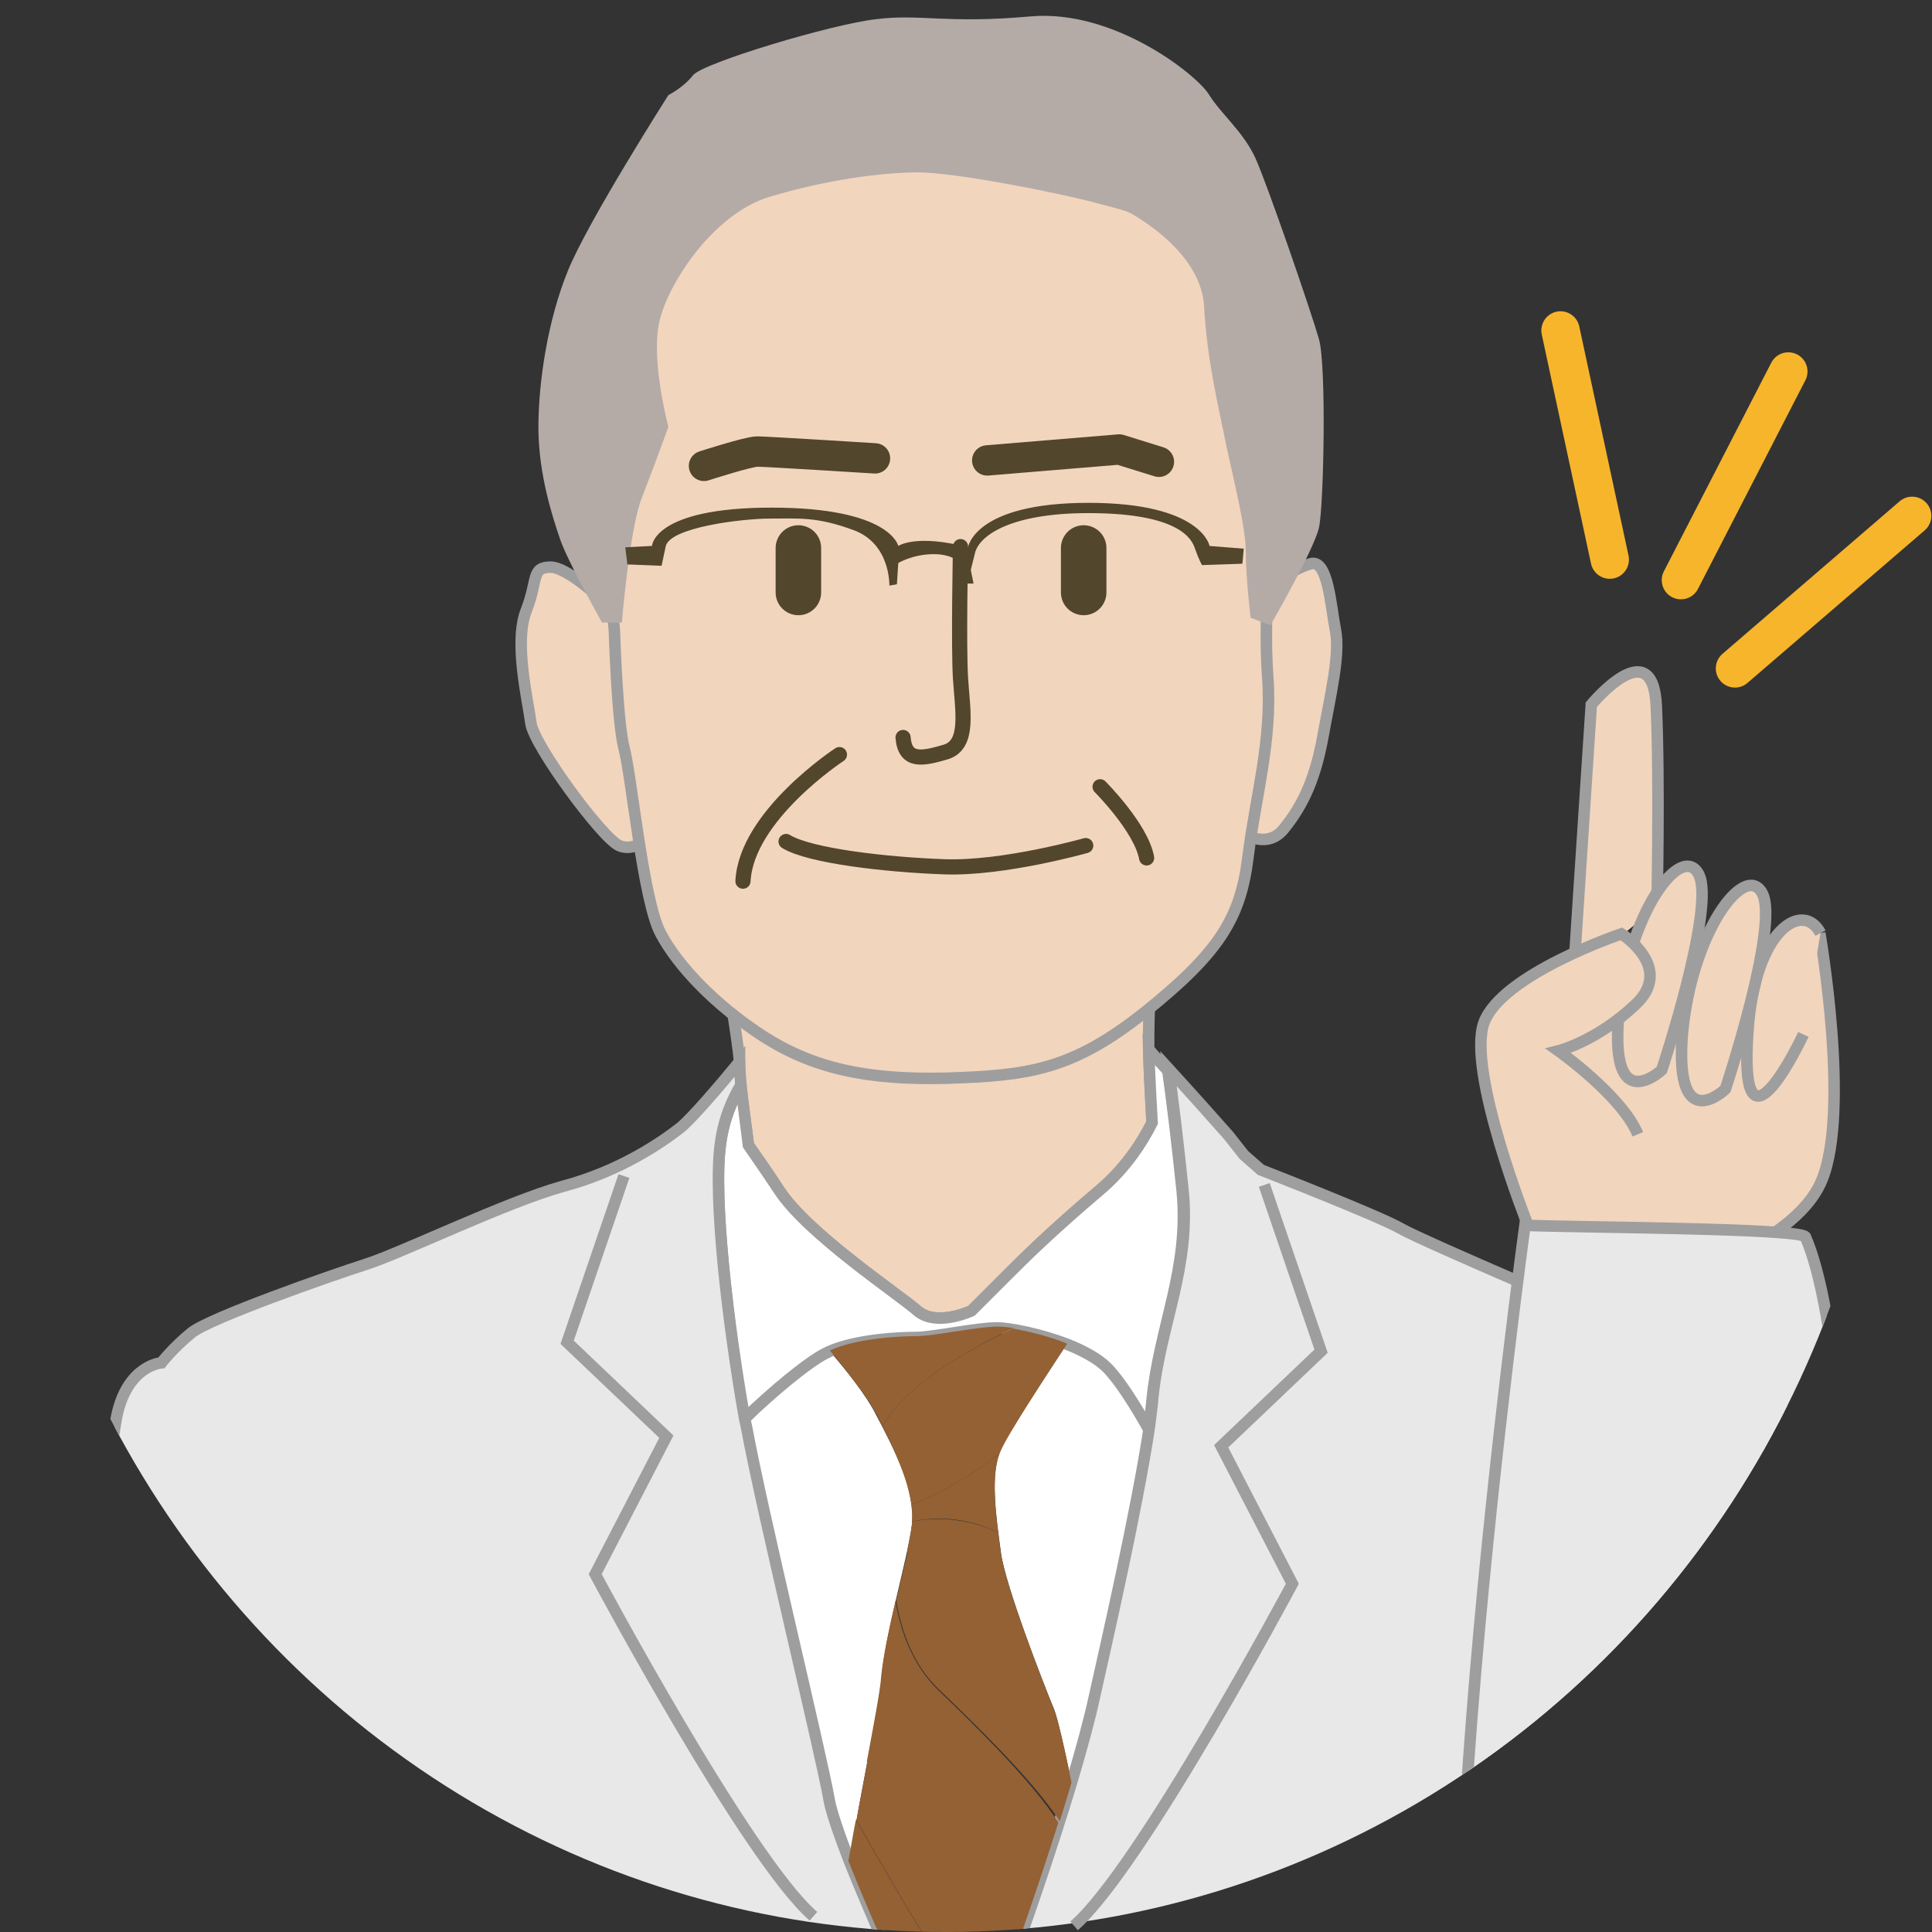 <?xml version="1.0" encoding="utf-8"?>
<!-- Generator: Adobe Illustrator 26.0.1, SVG Export Plug-In . SVG Version: 6.00 Build 0)  -->
<svg version="1.1" id="レイヤー_1" xmlns="http://www.w3.org/2000/svg" xmlns:xlink="http://www.w3.org/1999/xlink" x="0px"
	 y="0px" width="282.4px" height="282.4px" viewBox="0 0 282.4 282.4" style="enable-background:new 0 0 282.4 282.4;"
	 xml:space="preserve">
<rect x="0" y="0" width="282.4" height="282.4" fill="#333333" stroke="none"/>
<style type="text/css">
	.st0{fill:#FFFFFF;}
	.st1{opacity:0.42;}
	.st2{fill:none;stroke:#4B8CCA;stroke-width:0.774;stroke-miterlimit:10;}
	.st3{fill:url(#SVGID_1_);}
	.st4{fill:#4B8CCA;}
	.st5{fill:#9E9E9F;}
	.st6{fill:#5DBEB3;}
	.st7{fill:url(#SVGID_00000174592544370157412920000000902038277796141729_);}
	.st8{fill:#231815;}
	.st9{fill:url(#SVGID_00000113336946868251146100000003569261117934354601_);}
	.st10{fill:url(#SVGID_00000063605626486678857440000016493723364436170169_);}
	.st11{fill:url(#SVGID_00000042703358689978560840000008437723046486197121_);}
	.st12{fill:url(#SVGID_00000115475318026680904540000016826864459796128678_);}
	.st13{fill:#E6F3FF;}
	.st14{fill:#FFFFFF;stroke:#00A199;stroke-width:3.115;stroke-miterlimit:10;}
	.st15{fill:#00A199;}
	.st16{fill:#2F807A;}
	.st17{fill:none;stroke:#231815;stroke-width:5.502;stroke-miterlimit:10;}
	.st18{opacity:0.25;clip-path:url(#SVGID_00000019653249754058396370000011326180859313833407_);}
	.st19{clip-path:url(#SVGID_00000019653249754058396370000011326180859313833407_);}
	.st20{fill:none;stroke:#00A199;stroke-width:8.254;stroke-miterlimit:10;}
	.st21{fill:#FFFFFF;stroke:#2D6EB5;stroke-width:2.751;stroke-miterlimit:10;}
	.st22{fill:#2CA6E0;stroke:#231815;stroke-width:1.021;stroke-miterlimit:10;}
	.st23{fill:none;stroke:#00A199;stroke-width:3.498;stroke-miterlimit:10;}
	.st24{fill:#103059;}
	.st25{clip-path:url(#SVGID_00000026854404550284804700000014539943402217423029_);}
	.st26{fill:#90BDE5;}
	.st27{fill:none;stroke:#103059;stroke-width:5.502;stroke-linecap:round;stroke-miterlimit:10;stroke-dasharray:19.672,19.672;}
	.st28{fill:none;stroke:#103059;stroke-width:2.751;stroke-linecap:round;stroke-miterlimit:10;}
	.st29{clip-path:url(#SVGID_00000124867420952147359320000011180581373785274775_);}
	.st30{fill:#DFC5AA;}
	.st31{fill:#E8E8E8;stroke:#9E9E9F;stroke-width:1.09;stroke-miterlimit:10;}
	.st32{fill:#F2D5BD;stroke:#9E9E9F;stroke-width:1.09;stroke-miterlimit:10;}
	.st33{fill:#80B3BE;stroke:#9E9E9F;stroke-width:1.09;stroke-miterlimit:10;}
	.st34{fill:#804F21;stroke:#9E9E9F;stroke-width:1.09;stroke-miterlimit:10;}
	.st35{fill:#804F21;}
	.st36{fill:none;stroke:#52462C;stroke-width:0.719;stroke-linecap:round;stroke-linejoin:round;stroke-miterlimit:10;}
	.st37{fill:none;stroke:#52462C;stroke-width:4.311;stroke-linecap:round;stroke-linejoin:round;stroke-miterlimit:10;}
	.st38{fill:none;stroke:#52462C;stroke-width:1.437;stroke-linecap:round;stroke-linejoin:round;stroke-miterlimit:10;}
	.st39{fill:none;stroke:#9E9E9F;stroke-width:1.09;stroke-linecap:round;stroke-miterlimit:10;}
	.st40{fill:none;stroke:#AFA282;stroke-width:3;stroke-linecap:round;stroke-miterlimit:10;}
	.st41{fill:none;stroke:#B48257;stroke-width:3.634;stroke-linecap:round;stroke-miterlimit:10;}
	.st42{clip-path:url(#SVGID_00000035529350706261152600000004232160268949448358_);}
	.st43{fill:#FFFFFF;stroke:#9E9E9F;stroke-width:1.09;stroke-miterlimit:10;}
	.st44{fill:#75838D;stroke:#9E9E9F;stroke-width:1.09;stroke-miterlimit:10;}
	.st45{fill:#52462C;}
	.st46{fill:#C8BB9B;}
	.st47{fill:none;stroke:#52462C;stroke-width:2.874;stroke-linecap:round;stroke-linejoin:round;stroke-miterlimit:10;}
	.st48{fill:none;stroke:#9E9E9F;stroke-width:1.09;stroke-miterlimit:10;}
	.st49{clip-path:url(#SVGID_00000100383055166725374910000003035007583601857205_);fill:#F2D5BD;}
	.st50{clip-path:url(#SVGID_00000100383055166725374910000003035007583601857205_);}
	.st51{fill:#F2D5BD;stroke:#9E9E9F;stroke-width:1.682;stroke-miterlimit:10;}
	.st52{fill:#FFFFFF;stroke:#9E9E9F;stroke-width:1.682;stroke-miterlimit:10;}
	.st53{fill:#E8E8E8;stroke:#9E9E9F;stroke-width:1.682;stroke-miterlimit:10;}
	.st54{fill:#946134;}
	
		.st55{clip-path:url(#SVGID_00000100383055166725374910000003035007583601857205_);fill:#F2D5BD;stroke:#9E9E9F;stroke-width:1.682;stroke-miterlimit:10;}
	
		.st56{clip-path:url(#SVGID_00000100383055166725374910000003035007583601857205_);fill:#E8E8E8;stroke:#9E9E9F;stroke-width:1.682;stroke-miterlimit:10;}
	.st57{clip-path:url(#SVGID_00000100383055166725374910000003035007583601857205_);fill:#B4ABA7;}
	
		.st58{clip-path:url(#SVGID_00000100383055166725374910000003035007583601857205_);fill:none;stroke:#52462C;stroke-width:2.217;stroke-linecap:round;stroke-linejoin:round;stroke-miterlimit:10;}
	
		.st59{clip-path:url(#SVGID_00000100383055166725374910000003035007583601857205_);fill:none;stroke:#52462C;stroke-width:4.434;stroke-linecap:round;stroke-linejoin:round;stroke-miterlimit:10;}
	
		.st60{clip-path:url(#SVGID_00000100383055166725374910000003035007583601857205_);fill:none;stroke:#52462C;stroke-width:6.651;stroke-linecap:round;stroke-linejoin:round;stroke-miterlimit:10;}
	.st61{fill:none;stroke:#9E9E9F;stroke-width:1.682;stroke-miterlimit:10;}
	.st62{fill:none;stroke:#F7B52C;stroke-width:5.606;stroke-linecap:round;stroke-miterlimit:10;}
	.st63{clip-path:url(#SVGID_00000182497572254912235460000011250251351075486894_);fill:#F2D5BD;}
	.st64{clip-path:url(#SVGID_00000182497572254912235460000011250251351075486894_);}
	.st65{fill:#5886A7;}
	.st66{fill:none;stroke:#52462C;stroke-width:4.434;stroke-linecap:round;stroke-linejoin:round;stroke-miterlimit:10;}
	.st67{fill:none;stroke:#52462C;stroke-width:6.651;stroke-linecap:round;stroke-linejoin:round;stroke-miterlimit:10;}
	.st68{fill:none;stroke:#52462C;stroke-width:2.217;stroke-linecap:round;stroke-linejoin:round;stroke-miterlimit:10;}
	
		.st69{clip-path:url(#SVGID_00000182497572254912235460000011250251351075486894_);fill:#E8E8E8;stroke:#9E9E9F;stroke-width:1.682;stroke-miterlimit:10;}
	.st70{opacity:0.24;fill:#DEE33B;}
	.st71{fill:#DEE33B;}
	.st72{fill:none;stroke:#231815;stroke-width:2.759;stroke-miterlimit:10;}
	.st73{fill:#E95513;}
	.st74{fill:none;stroke:#231815;stroke-width:2;stroke-miterlimit:10;}
	.st75{fill:#B4B4B5;}
	.st76{fill:#888888;}
	.st77{fill:#7A6A56;}
	.st78{fill:#00592A;}
	.st79{fill:#008735;}
	.st80{fill:#40A631;}
	.st81{fill:#E8D7C9;}
	.st82{fill:#B8B0A3;}
	.st83{fill:#A38A77;}
	.st84{fill:#DCDDDD;}
	.st85{fill:#7D7D7D;}
	.st86{fill:#B5B5B6;}
	.st87{fill:#71BADC;}
	.st88{fill:#7ECEF4;}
	.st89{fill:#898989;}
	.st90{fill:#9FD9F6;}
	.st91{fill:#9FA0A0;}
	.st92{fill:#EFEFEF;}
	.st93{fill:#1397AB;}
	.st94{fill:#A08776;}
	.st95{fill:#4C4948;}
	.st96{fill:#FFFDF4;}
	.st97{fill:none;stroke:#FFFFFF;stroke-width:1.742;stroke-miterlimit:10;}
	.st98{fill:none;stroke:#FFFFFF;stroke-width:3.046;stroke-miterlimit:10;}
</style>
<g>
	<g>
		<defs>
			<ellipse id="SVGID_00000036958630514765416490000014556249383671744163_" cx="138.2" cy="141.2" rx="138.2" ry="141.2"/>
		</defs>
		<clipPath id="SVGID_00000013915652040642190390000012050408205794189448_">
			<use xlink:href="#SVGID_00000036958630514765416490000014556249383671744163_"  style="overflow:visible;"/>
		</clipPath>
		<path style="clip-path:url(#SVGID_00000013915652040642190390000012050408205794189448_);fill:#F2D5BD;" d="M224,186
			c0,0-3.4-23-2.8-28.6c0.5-5.5,2.7-13,14.6-13.1s23.4-1.8,26.1,1.4c2.7,3.2,7.3,7.7,1.9,17.5s-23.8,31.9-26.9,32.2
			C233.7,195.8,224,186,224,186z"/>
		<g style="clip-path:url(#SVGID_00000013915652040642190390000012050408205794189448_);">
			<path class="st51" d="M106,139.2l62.4-0.7c0,0-0.5,8.7-0.5,12.8c0,0.6,0,1.3,0,2.1c0.1,3.8,0.4,8.8,0.5,10.7
				c-1.4,2.8-3.8,6.6-7.7,9.9c-7.2,6.1-11.2,10.1-13.3,12.2c-2.1,2.1-5.4,5.4-5.4,5.4s-5.1,2.4-7.9,0c-2.8-2.4-16.1-11.3-20.2-17.6
				c-1.9-3-3.4-5-4.5-6.6c-0.4-3.1-0.9-6.4-1.1-8.7c-0.2-1.4-0.2-2.4-0.2-3c0-0.1,0-0.3,0-0.4C107.9,151.9,105.8,140.8,106,139.2z"
				/>
			<g>
				<path class="st0" d="M146.3,226.9c-0.6-4.7-1.7-11.4,0-15c1.2-2.7,6.9-11.3,9.7-15.6c2.3,0.9,4.5,2.1,5.8,3.4
					c1.9,1.9,4.3,5.8,6.1,9c-1.8,11.9-6.3,31.7-8,39.3c-0.8,3.7-2,8-3.3,12.4c-1.1-5.2-2-9.2-2.5-10.5
					C152.4,245.8,146.9,231.6,146.3,226.9z"/>
				<path class="st0" d="M121.2,197.4c2.6,3,5.5,6.7,6.8,9.3c2.8,5.3,5.8,11.1,5.3,16.1c-0.6,5-3.9,15.8-4.4,22.2
					c-0.3,3.4-2.7,15.2-4.8,27.1c-1.6-4-2.7-7.1-2.9-8.8c-1.1-6.9-9.7-41.6-12.1-54.6c-0.1-0.5-0.2-0.9-0.3-1.4
					c4.1-4,9.5-8.4,12-9.7C120.9,197.5,121.1,197.4,121.2,197.4z"/>
				<path class="st52" d="M105.3,167.3c0.5-3.8,1.8-6.7,3-8.6c0.3,2.3,0.7,5.6,1.1,8.7c1.1,1.6,2.5,3.6,4.5,6.6
					c4.2,6.4,17.5,15.2,20.2,17.6c2.8,2.4,7.9,0,7.9,0s3.4-3.4,5.4-5.4c2.1-2.1,6.1-6.1,13.3-12.2c3.9-3.3,6.3-7.1,7.7-9.9
					c-0.1-2-0.4-6.9-0.5-10.7c0.7,0.8,1.7,1.9,2.8,3.1c0.6,4.2,1.4,10.8,2.1,17.6c1.1,11.4-3.3,19.7-4.4,30.5
					c-0.1,1.2-0.3,2.7-0.5,4.3c-1.8-3.2-4.2-7.1-6.1-9c-1.3-1.3-3.5-2.5-5.8-3.4c-3.9-1.5-8.4-2.4-10.3-2.4c-3,0-9.4,1.4-11.9,1.4
					c-2.4,0-8.7,0.3-12.7,2.1c-0.1,0.1-0.2,0.1-0.4,0.2c-2.6,1.3-7.9,5.7-12,9.7C106.5,194.2,104.2,175.4,105.3,167.3z"/>
			</g>
			<path class="st53" d="M9.4,298.7c0.3-5,0.8-21.9,0.8-21.9s0-1.4,0.6-7.2c0.6-5.8,4.7-56.3,6.4-63.2c1.7-6.9,6.4-7.2,6.4-7.2
				s1.7-2.2,4.4-4.4c2.8-2.2,20.2-8.3,25.5-10c5.3-1.7,20.5-9.1,28.8-11.4c8.3-2.2,14.4-6.4,17.2-8.6c1.7-1.4,5.8-6.2,8.6-9.6
				c0,0.2,0,0.3,0,0.4c0,0.6,0.1,1.6,0.2,3c-1.2,2-2.5,4.8-3,8.6c-1.1,8,1.2,26.9,3.5,39.9c0.1,0.5,0.2,1,0.3,1.4
				c2.4,13,10.9,47.7,12.1,54.6c0.3,1.7,1.4,4.9,2.9,8.8c4.9,12.4,14.3,32.3,15.9,36.1c0,0,10.3-26.3,16.7-47.7
				c1.3-4.4,2.5-8.7,3.3-12.4c1.7-7.6,6.2-27.3,8-39.3c0.2-1.6,0.4-3,0.5-4.3c1.1-10.8,5.6-19.1,4.4-30.5
				c-0.7-6.8-1.5-13.4-2.1-17.6c3.2,3.5,7.4,8.2,8.8,9.8c2.2,2.8,2.2,2.8,2.2,2.8l2.5,2.2c0,0,17.2,6.7,20.5,8.6
				c3.3,1.9,32.1,14.1,35.8,15.8c3.6,1.7,12.8,5.3,14.1,5.8c1.4,0.6,7.2,2.8,11.1,16.1c3.9,13.3,7.5,56,7.8,68.5
				c0.3,12.5,1.8,19.2,1.5,24.4H8.9C8.9,310.4,9.1,303.7,9.4,298.7z"/>
			<g>
				<path class="st54" d="M129,208.5c3.5-6.3,13.1-11.5,19.1-14.3c2.2,0.4,5.2,1.1,7.9,2.2c-2.8,4.3-8.5,12.9-9.7,15.6
					c-0.1,0.2-0.1,0.3-0.2,0.5c-3.6,2.7-8.3,5.8-12.9,7.4C132.7,216.2,130.9,212.3,129,208.5z"/>
				<path class="st54" d="M139.4,236.6c-4.4-3.5-6.1-7.5-6.8-9.9c0.3-1.5,0.6-2.9,0.7-3.9c0-0.1,0-0.3,0-0.4c5.1-1,9.6,0.2,12.6,1.6
					c0.1,1,0.3,2.1,0.4,3c0.6,4.7,6.1,18.8,7.8,23c0.5,1.3,1.5,5.3,2.5,10.5c0,0.1,0,0.2-0.1,0.3C153,253,144.8,241,139.4,236.6z"/>
				<path class="st54" d="M126.7,257.5c1.1-5.9,2-10.6,2.1-12.5c0.3-3,1.2-7.1,2.1-11c0.6,3.8,2.2,9.1,6.2,13
					c5.4,5.2,13.8,13.4,17.6,19.4c-2.8,8.9-6,18.1-8.8,25.7c-1.4-5.4-3.4-11.9-5.3-15.4C138.2,271.7,130.7,262.3,126.7,257.5z"/>
				<path class="st54" d="M143.4,299c-2.1,5.6-3.5,9.1-3.5,9.1c-1.6-3.8-11-23.7-15.9-36.1c0.4-2,0.7-4,1.1-6
					c3.2,5.6,8,13.9,10.1,17.1C137.6,286.8,141.5,293.4,143.4,299z"/>
			</g>
			<g>
				<path class="st54" d="M133.3,222.4c0.1-0.8,0-1.6-0.1-2.5c4.6-1.6,9.3-4.7,12.9-7.4c-1.1,2.9-0.7,7.5-0.2,11.5
					C142.8,222.5,138.4,221.3,133.3,222.4z"/>
				<path class="st54" d="M129,208.5c-0.3-0.6-0.6-1.2-0.9-1.8c-1.4-2.6-4.3-6.3-6.8-9.3c3.9-1.8,10.2-2.1,12.7-2.1
					c2.5,0,8.9-1.4,11.9-1.4c0.6,0,1.4,0.1,2.3,0.2C142.1,197,132.5,202.2,129,208.5z"/>
				<path class="st54" d="M140.8,276.5c1.9,3.5,3.8,9.9,5.3,15.4c-0.9,2.6-1.8,5-2.6,7.1c-2-5.6-5.8-12.2-8.2-15.8
					c-2.1-3.2-6.9-11.5-10.1-17.1c0.5-3,1.1-5.9,1.6-8.6C130.7,262.3,138.2,271.7,140.8,276.5z"/>
				<path class="st54" d="M137.2,246.9c-4-3.8-5.6-9.2-6.2-13c0.6-2.6,1.2-5,1.7-7.2c0.7,2.4,2.4,6.4,6.8,9.9
					c5.4,4.4,13.6,16.4,17.1,24c-0.5,1.8-1.1,3.7-1.7,5.6C151,260.2,142.5,252,137.2,246.9z"/>
			</g>
		</g>
		
			<path style="clip-path:url(#SVGID_00000013915652040642190390000012050408205794189448_);fill:#F2D5BD;stroke:#9E9E9F;stroke-width:1.682;stroke-miterlimit:10;" d="
			M230,142.5l2.6-39.5c0,0,9-10.9,9.5,0.2s0.1,29.3,0.1,29.3"/>
		
			<path style="clip-path:url(#SVGID_00000013915652040642190390000012050408205794189448_);fill:#F2D5BD;stroke:#9E9E9F;stroke-width:1.682;stroke-miterlimit:10;" d="
			M242.2,187.7c0,0,19.9-5,24.1-15.2s-0.3-36.1-0.3-36.1"/>
		
			<path style="clip-path:url(#SVGID_00000013915652040642190390000012050408205794189448_);fill:#F2D5BD;stroke:#9E9E9F;stroke-width:1.682;stroke-miterlimit:10;" d="
			M266.1,136.4c-2.5-4.8-9.6-0.7-10.6,14.3c-1.5,21.1,8.1,0.5,8.1,0.5"/>
		
			<path style="clip-path:url(#SVGID_00000013915652040642190390000012050408205794189448_);fill:#F2D5BD;stroke:#9E9E9F;stroke-width:1.682;stroke-miterlimit:10;" d="
			M252.2,159.2c0,0,7.9-23.8,5.4-28.6c-2.5-4.8-10.4,5.7-11.7,20.7C244.8,166.3,252.2,159.2,252.2,159.2z"/>
		
			<path style="clip-path:url(#SVGID_00000013915652040642190390000012050408205794189448_);fill:#F2D5BD;stroke:#9E9E9F;stroke-width:1.682;stroke-miterlimit:10;" d="
			M242.9,156.4c0,0,7.9-23.8,5.4-28.6c-2.5-4.8-10.4,5.7-11.7,20.7S242.9,156.4,242.9,156.4z"/>
		
			<path style="clip-path:url(#SVGID_00000013915652040642190390000012050408205794189448_);fill:#F2D5BD;stroke:#9E9E9F;stroke-width:1.682;stroke-miterlimit:10;" d="
			M223.3,179c0,0-8.9-22.4-6.4-29.5c2.6-7.1,20.1-13,20.1-13s7.8,4.9,2.1,10.3c-5.7,5.4-11.3,6.8-11.3,6.8s9.3,6.6,11.6,12.2"/>
		
			<path style="clip-path:url(#SVGID_00000013915652040642190390000012050408205794189448_);fill:#E8E8E8;stroke:#9E9E9F;stroke-width:1.682;stroke-miterlimit:10;" d="
			M263.9,180.8c-0.6-1.3-35-1.4-41-1.7c0,0-17.5,127.7-5.3,140.1c12.2,12.4,29,16,41.9-2.4C272.4,298.4,273.2,202.2,263.9,180.8z"/>
		
			<path style="clip-path:url(#SVGID_00000013915652040642190390000012050408205794189448_);fill:#F2D5BD;stroke:#9E9E9F;stroke-width:1.682;stroke-miterlimit:10;" d="
			M180.6,121.1c0,0,4.3,3.6,7.1,0c2.9-3.6,4.6-7.5,5.7-13.6c1.1-6.1,2.5-11.8,1.8-15.4c-0.7-3.6-1.1-10.4-3.6-9.7
			c-2.5,0.7-7.2,3.2-9.3,10L180.6,121.1z"/>
		
			<path style="clip-path:url(#SVGID_00000013915652040642190390000012050408205794189448_);fill:#F2D5BD;stroke:#9E9E9F;stroke-width:1.682;stroke-miterlimit:10;" d="
			M95.9,121.8c0,0-2.9,2.9-5.4,1.8c-2.5-1.1-12.5-14.7-12.9-17.9c-0.4-3.2-2.5-11.8-0.7-16.4c1.8-4.6,0.7-6.4,3.6-6.4
			c2.9,0,10.7,7.2,12.2,10.4C94.1,96.4,95.9,121.8,95.9,121.8z"/>
		
			<path style="clip-path:url(#SVGID_00000013915652040642190390000012050408205794189448_);fill:#F2D5BD;stroke:#9E9E9F;stroke-width:1.682;stroke-miterlimit:10;" d="
			M89.8,92.1c0,0,0.4,13.2,1.4,17.2c1.1,3.9,2.8,22.5,5.4,27.2c2.5,4.7,7.9,10.4,15,15c7.2,4.6,15,6.4,26.8,6.1
			c11.8-0.4,18.2-1.1,29-9.7c10.7-8.6,13.9-13.6,15-22.5c1.1-8.9,3.6-17.2,2.9-26.5c-0.7-9.3,0.7-22.9,0.7-25.7
			c0-2.9-3.6-35.8-6.4-40c-2.9-4.3-22.2-18.6-39-17.9c-16.8,0.7-40,2.1-45.4,14.3c-5.4,12.1-9.6,25-8.6,32.5
			C87.7,69.6,89.8,92.1,89.8,92.1z"/>
		<path style="clip-path:url(#SVGID_00000013915652040642190390000012050408205794189448_);fill:#B4ABA7;" d="M88,91h2.9
			c0,0,1.1-13.6,2.9-18.2c1.8-4.7,1.8-4.7,1.8-4.7l2.1-5.7c0,0-2.5-9.3-1.4-15c1.1-5.7,7.9-16.1,16.1-18.6
			c8.2-2.5,16.5-3.6,21.8-3.6c5.4,0,20,2.9,25.4,4.3c5.3,1.4,5.3,1.4,6.4,2.1c1.1,0.7,9.6,5.7,10,13.2c0.4,7.5,2.1,14.7,2.9,18.6
			c0.7,3.9,3.2,13.2,3.2,17.2c0,3.9,0.7,9.7,0.7,9.7l2.9,1.1c0,0,6.4-11.1,7.1-14.3c0.7-3.2,1.1-23.6,0-27.5
			c-1.1-3.9-7.5-22.5-9.3-26.5c-1.8-3.9-5-6.4-6.8-9.3c-1.8-2.9-13.9-12.5-26.1-11.4c-12.2,1.1-16.1-0.4-22.5,0.4
			c-6.4,0.7-25.4,6.4-26.8,8.2c-1.4,1.8-3.6,2.9-3.6,2.9S85.9,32.4,83,39.6c-2.9,7.1-4.3,16.1-4.3,22.9c0,6.8,2.1,13.2,3.2,16.4
			C83,82.1,88,91,88,91z"/>
		
			<path style="clip-path:url(#SVGID_00000013915652040642190390000012050408205794189448_);fill:none;stroke:#52462C;stroke-width:2.217;stroke-linecap:round;stroke-linejoin:round;stroke-miterlimit:10;" d="
			M140.4,79.9c0,0-0.3,14.6,0,19.3c0.3,4.7,1.3,9.6-2.1,10.7c-3.4,1-6,1.6-6.3-2.1"/>
		
			<path style="clip-path:url(#SVGID_00000013915652040642190390000012050408205794189448_);fill:none;stroke:#52462C;stroke-width:2.217;stroke-linecap:round;stroke-linejoin:round;stroke-miterlimit:10;" d="
			M158.7,123.6c0,0-12,3.4-20.6,3.1c-8.6-0.3-19.8-1.6-23.2-3.7"/>
		
			<path style="clip-path:url(#SVGID_00000013915652040642190390000012050408205794189448_);fill:none;stroke:#52462C;stroke-width:2.217;stroke-linecap:round;stroke-linejoin:round;stroke-miterlimit:10;" d="
			M160.8,115c0,0,6,6,6.8,10.4"/>
		
			<path style="clip-path:url(#SVGID_00000013915652040642190390000012050408205794189448_);fill:none;stroke:#52462C;stroke-width:2.217;stroke-linecap:round;stroke-linejoin:round;stroke-miterlimit:10;" d="
			M122.7,110.3c0,0-13.6,8.9-14.1,18.5"/>
		
			<path style="clip-path:url(#SVGID_00000013915652040642190390000012050408205794189448_);fill:none;stroke:#52462C;stroke-width:4.434;stroke-linecap:round;stroke-linejoin:round;stroke-miterlimit:10;" d="
			M102.9,68.1c0,0,6.5-2.1,7.8-2.1c1.3,0,17.2,1,17.2,1"/>
		
			<polyline style="clip-path:url(#SVGID_00000013915652040642190390000012050408205794189448_);fill:none;stroke:#52462C;stroke-width:4.434;stroke-linecap:round;stroke-linejoin:round;stroke-miterlimit:10;" points="
			144.3,67.3 163.6,65.7 169.4,67.5 		"/>
		
			<line style="clip-path:url(#SVGID_00000013915652040642190390000012050408205794189448_);fill:none;stroke:#52462C;stroke-width:6.651;stroke-linecap:round;stroke-linejoin:round;stroke-miterlimit:10;" x1="116.7" y1="80.1" x2="116.7" y2="86.6"/>
		
			<line style="clip-path:url(#SVGID_00000013915652040642190390000012050408205794189448_);fill:none;stroke:#52462C;stroke-width:6.651;stroke-linecap:round;stroke-linejoin:round;stroke-miterlimit:10;" x1="158.4" y1="80.1" x2="158.4" y2="86.6"/>
		<g style="clip-path:url(#SVGID_00000013915652040642190390000012050408205794189448_);">
			<path class="st45" d="M181.8,80.2l-0.2,2.2l-5.9,0.2c0,0-0.4-0.6-1.1-2.6c-0.7-2-3.7-5-15.5-5c-11.8,0-16.1,3.5-16.6,5.9
				c-0.6,2.4-0.6,2.4-0.6,2.4l0.4,2h-1.1l-0.4-2.6c0,0-1.1-1.7-4.3-1.7c-3.1,0-5.2,1.3-5.2,1.3l-0.2,3.1l-1.1,0.2
				c0,0,0.2-6.1-5.2-8.1c-5.4-2-8-1.7-12.2-1.7c-4.2,0-14.8,1.3-15.3,4.1c-0.6,2.8-0.6,2.8-0.6,2.8l-5-0.2L91.4,80l3.9-0.2
				c0,0,0.2-5.6,17.5-5.6c17.4,0,18.5,5.6,18.5,5.6s2.6-1.8,10.2,0.2c0,0,0.9-6.5,17.6-6.5c16.6,0,17.7,6.3,17.7,6.3L181.8,80.2z"/>
		</g>
	</g>
	<path class="st61" d="M91.2,171.9l-8.3,24.3L97.4,210L87,230.1c0,0,22.2,41.6,31.9,50"/>
	<path class="st61" d="M184.8,173.2l8.3,24.3l-14.6,13.9l10.4,20.1c0,0-22.2,41.6-31.9,50"/>
	<line class="st62" x1="235.3" y1="81.8" x2="228.1" y2="48.3"/>
	<line class="st62" x1="245.7" y1="84.8" x2="261.4" y2="54.3"/>
	<line class="st62" x1="253.6" y1="97.7" x2="279.5" y2="75.4"/>
</g>
</svg>
